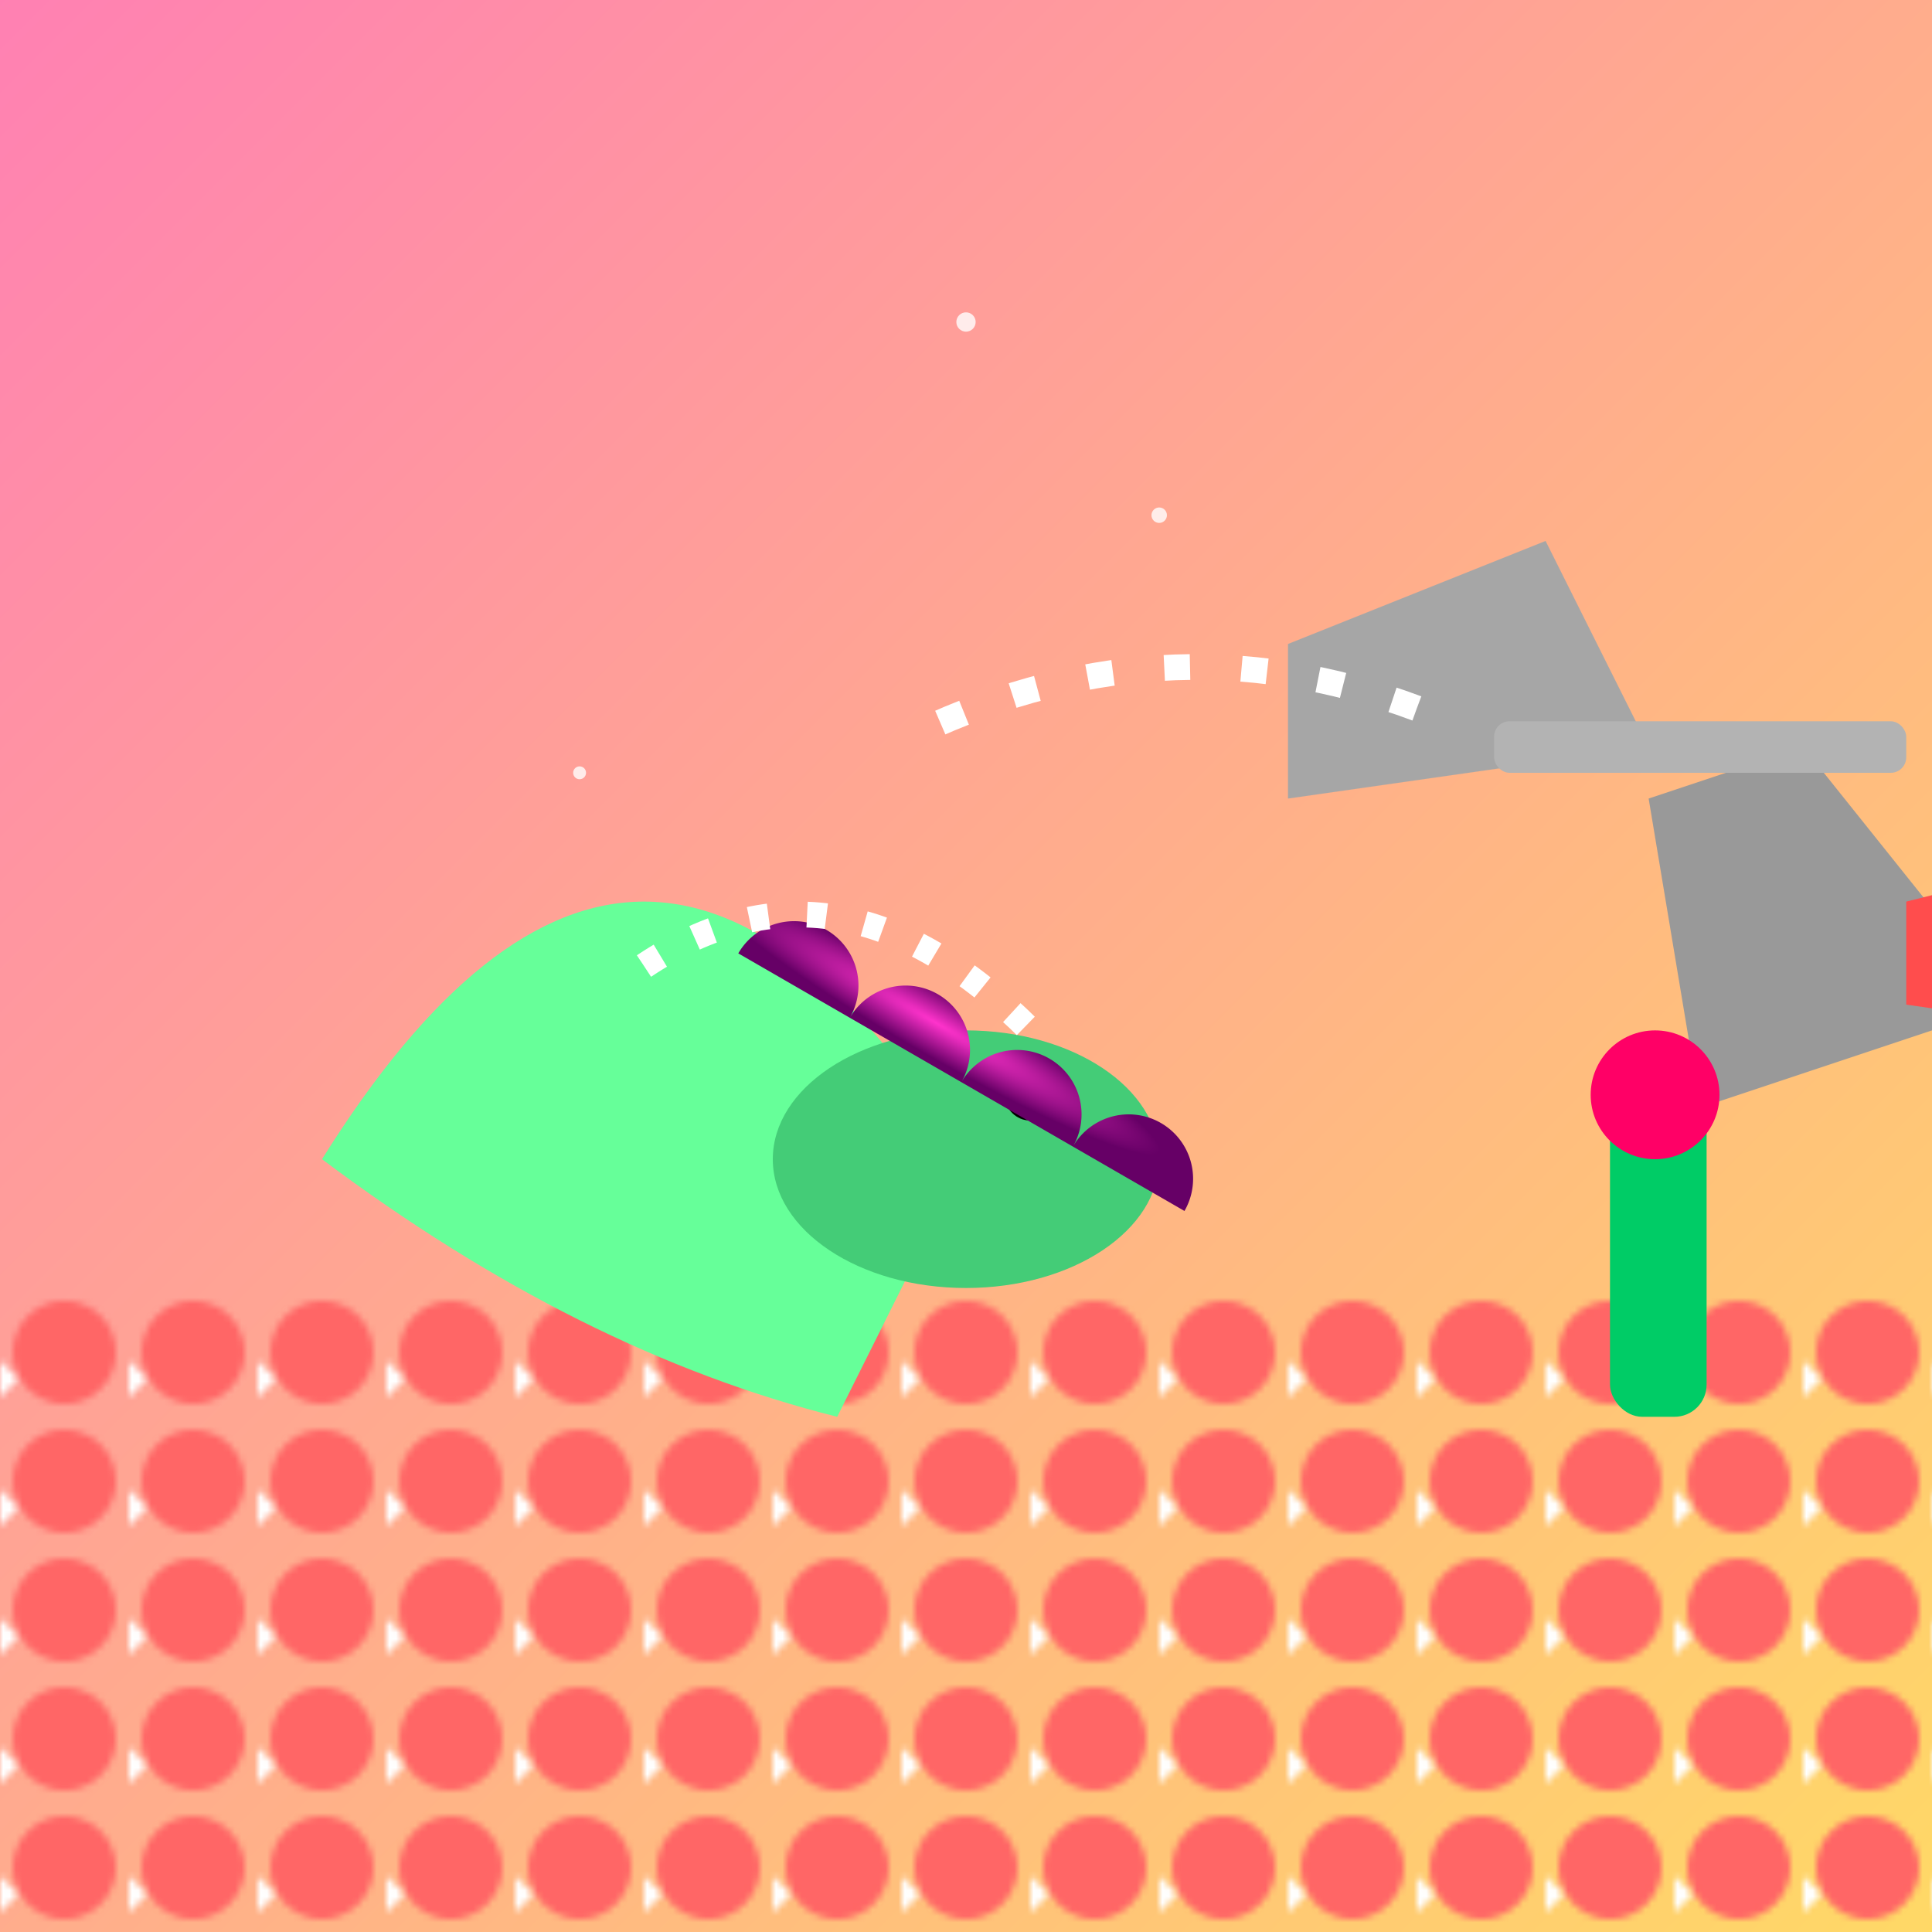 <svg viewBox="0 0 300 300" xmlns="http://www.w3.org/2000/svg">
  <defs>
    <linearGradient id="sky" x1="0" y1="0" x2="1" y2="1">
      <stop offset="0%" stop-color="#ff80b3"/>
      <stop offset="100%" stop-color="#ffd966"/>
    </linearGradient>
    <pattern id="candySand" width="20" height="20" patternUnits="userSpaceOnUse">
      <circle cx="10" cy="10" r="8" fill="#ff6666"/>
      <rect x="8" y="8" width="4" height="4" fill="#fff" transform="rotate(45)"/>
    </pattern>
    <radialGradient id="shell" cx="40%" cy="40%">
      <stop offset="0%" stop-color="#ff33cc"/>
      <stop offset="100%" stop-color="#660066"/>
    </radialGradient>
  </defs>

  <rect width="300" height="300" fill="url(#sky)"/>
  <rect y="200" width="300" height="100" fill="url(#candySand)"/>

  <!-- Snail Body -->
  <g transform="translate(50 180)">
    <path d="M0 0 Q50 -80 100 0 L80 40 Q40 30 0 0" fill="#66ff99"/>
    <ellipse cx="100" cy="0" rx="30" ry="20" fill="#44cc77"/>
    <circle cx="110" cy="-10" r="4" fill="#000"/>
    
    <!-- Shell -->
    <path d="M40 -60 
             a1,1 0 0,1 20 0
             a1,1 0 0,1 20 0
             a1,1 0 0,1 20 0
             a1,1 0 0,1 20 0" 
          fill="url(#shell)" transform="rotate(30)"/>
  </g>

  <!-- Jet -->
  <g transform="translate(200 100) scale(0.8)">
    <path d="M0 0 l50 -20 20 40 -70 10z" fill="#a6a6a6"/>
    <path d="M70 30 l30 -10 40 50 -60 20z" fill="#999"/>
    <rect x="40" y="15" width="80" height="10" rx="3" fill="#b3b3b3"/>
    <path d="M120 50 l20 -5 15 30 -35 -5z" fill="#ff4d4d"/>
  </g>

  <!-- Candy Cacti -->
  <g fill="#00cc66">
    <rect x="250" y="170" width="15" height="50" rx="5"/>
    <rect x="240" y="190" width="5" height="20" transform="rotate(45)"/>
    <circle cx="257" cy="170" r="10" fill="#ff0066"/>
  </g>

  <!-- Motion Trails -->
  <g stroke="#ffffff80" stroke-width="4" fill="none">
    <path d="M220 110 q-40 -15 -80 5" stroke-dasharray="4 8"/>
    <path d="M100 150 q30 -20 60 10" stroke-dasharray="3 6"/>
  </g>

  <!-- Sugar Sparkles -->
  <g fill="#fff" opacity="0.8">
    <circle cx="150" cy="50" r="1.5"/>
    <circle cx="180" cy="80" r="1.2"/>
    <circle cx="90" cy="120" r="1"/>
  </g>
</svg>